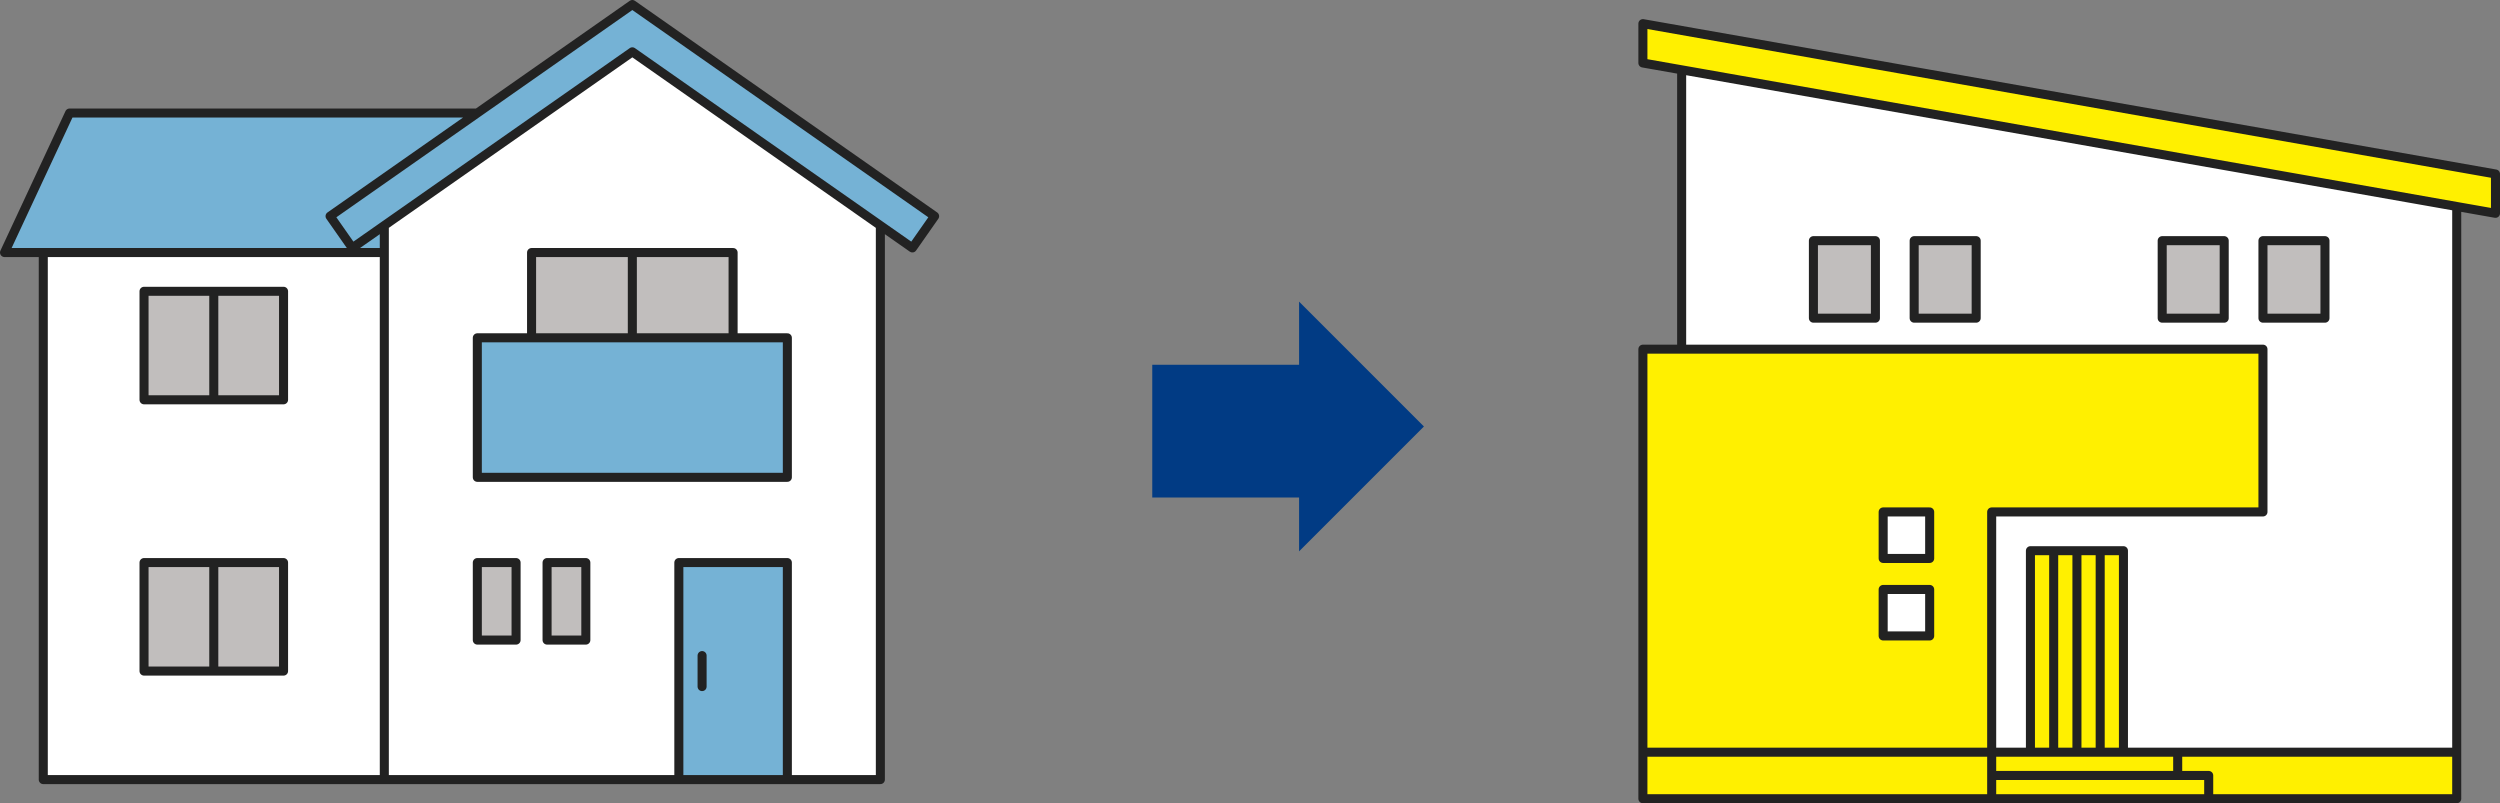 <?xml version="1.0" encoding="UTF-8"?>
<svg id="_レイヤー_1" data-name="レイヤー_1" xmlns="http://www.w3.org/2000/svg" width="520.463" height="167.222" version="1.1" viewBox="0 0 520.463 167.222">
  <rect x="0" y="0" width="520.463" height="167.222" fill="#808080" stroke="none"/>
  <!-- Generator: Adobe Illustrator 29.5.0, SVG Export Plug-In . SVG Version: 2.1.0 Build 137)  -->
  <defs>
    <style>
      .st0, .st1 {
        fill: #013b84;
      }

      .st2 {
        fill: #fff;
      }

      .st2, .st3, .st4, .st5, .st1 {
        fill-rule: evenodd;
      }

      .st3 {
        fill: #c1bebd;
      }

      .st4 {
        fill: #75b2d5;
      }

      .st6 {
        fill: none;
        stroke: #222;
        stroke-linecap: round;
        stroke-linejoin: round;
        stroke-width: 1.883px;
      }

      .st5 {
        fill: #fff000;
      }
    </style>
  </defs>
  <g>
    <polygon class="st2" points="350.094 14.536 350.094 156.6 511.454 156.6 511.454 42.988 350.094 14.536 350.094 14.536"/>
    <path class="st3" d="M450.137,50.102h12.909v16.136h-12.909v-16.136h0ZM471.114,50.102h12.909v16.136h-12.909v-16.136h0ZM377.525,50.102h12.909v16.136h-12.909v-16.136h0ZM398.502,50.102h12.909v16.136h-12.909v-16.136h0Z"/>
    <path class="st5" d="M342.026,72.693v93.589h169.428v-9.682h-69.385v-41.953h-19.363v41.953h-8.068v-50.021h56.476v-33.885h-129.088ZM401.729,122.714h-9.682v9.682h9.682v-9.682h0ZM401.729,106.578h-9.682v9.682h9.682v-9.682h0ZM519.522,36.218L342.026,4.921v8.192l177.496,31.298v-8.193h0Z"/>
    <path class="st6" d="M511.454,156.6h-58.09M427.547,114.646v41.953M432.388,114.646v41.953M437.228,156.6v-41.953M442.069,156.6v-41.953h-19.363v41.953M459.819,166.281v-4.841h-45.181M453.364,161.44v-4.841h-38.726M414.638,166.281h96.816V42.988M350.094,14.536v58.156M471.114,72.693h-129.088v93.589h72.612v-59.703h56.476v-33.885h0ZM414.638,156.6h-72.612M519.522,36.218L342.026,4.921v8.192l177.496,31.298v-8.193h0ZM450.137,50.102h12.909v16.136h-12.909v-16.136h0ZM471.114,50.102h12.909v16.136h-12.909v-16.136h0ZM377.525,50.102h12.909v16.136h-12.909v-16.136h0ZM398.502,50.102h12.909v16.136h-12.909v-16.136h0ZM401.729,122.714h-9.682v9.682h9.682v-9.682h0ZM401.729,106.578h-9.682v9.682h9.682v-9.682h0Z"/>
  </g>
  <g>
    <polygon class="st2" points="80.008 52.576 9.009 52.576 9.009 162.301 183.278 162.301 183.278 46.946 131.643 10.79 80.008 46.946 80.008 52.576 80.008 52.576"/>
    <path class="st3" d="M29.986,117.12h29.045v22.59h-29.045v-22.59h0ZM121.961,117.12h-8.068v16.136h8.068v-16.136h0ZM107.439,117.12h-8.068v16.136h8.068v-16.136h0ZM152.619,52.576h-41.954v41.954h41.954v-41.954h0ZM29.986,60.644h29.045v22.59h-29.045v-22.59h0Z"/>
    <path class="st4" d="M163.915,117.12h-22.59v45.181h22.59v-45.181h0ZM163.915,70.326h-64.544v29.045h64.544v-29.045h0ZM99.38,23.532L131.643.941l62.93,44.064-4.628,6.609-58.302-40.824-51.635,36.155v5.631H.941l13.544-29.045h84.895Z"/>
    <path class="st6" d="M131.643,52.576v17.75M152.619,70.326v-17.75h-41.954v17.75M163.915,70.326h-64.544v29.045h64.544v-29.045h0ZM163.915,162.301v-45.181h-22.59v45.181M121.961,117.12h-8.068v16.136h8.068v-16.136h0ZM107.439,117.12h-8.068v16.136h8.068v-16.136h0ZM80.008,46.946v115.355h103.27V46.946M131.643.941l62.93,44.064-4.628,6.609-58.302-40.824-58.302,40.824-4.628-6.609L131.643.941h0ZM9.009,52.576v109.725h70.998M29.986,117.12h29.045v22.59h-29.045v-22.59h0ZM44.508,117.12v22.59M29.986,60.644h29.045v22.59h-29.045v-22.59h0ZM44.508,60.644v22.59M99.38,23.532H14.485L.941,52.576h79.066M146.165,136.483v6.454"/>
  </g>
  <g>
    <polygon class="st1" points="270.448 114.781 270.448 62.794 296.441 88.788 270.448 114.781"/>
    <rect class="st0" x="239.883" y="75.94" width="36.76" height="27.636"/>
  </g>
</svg>